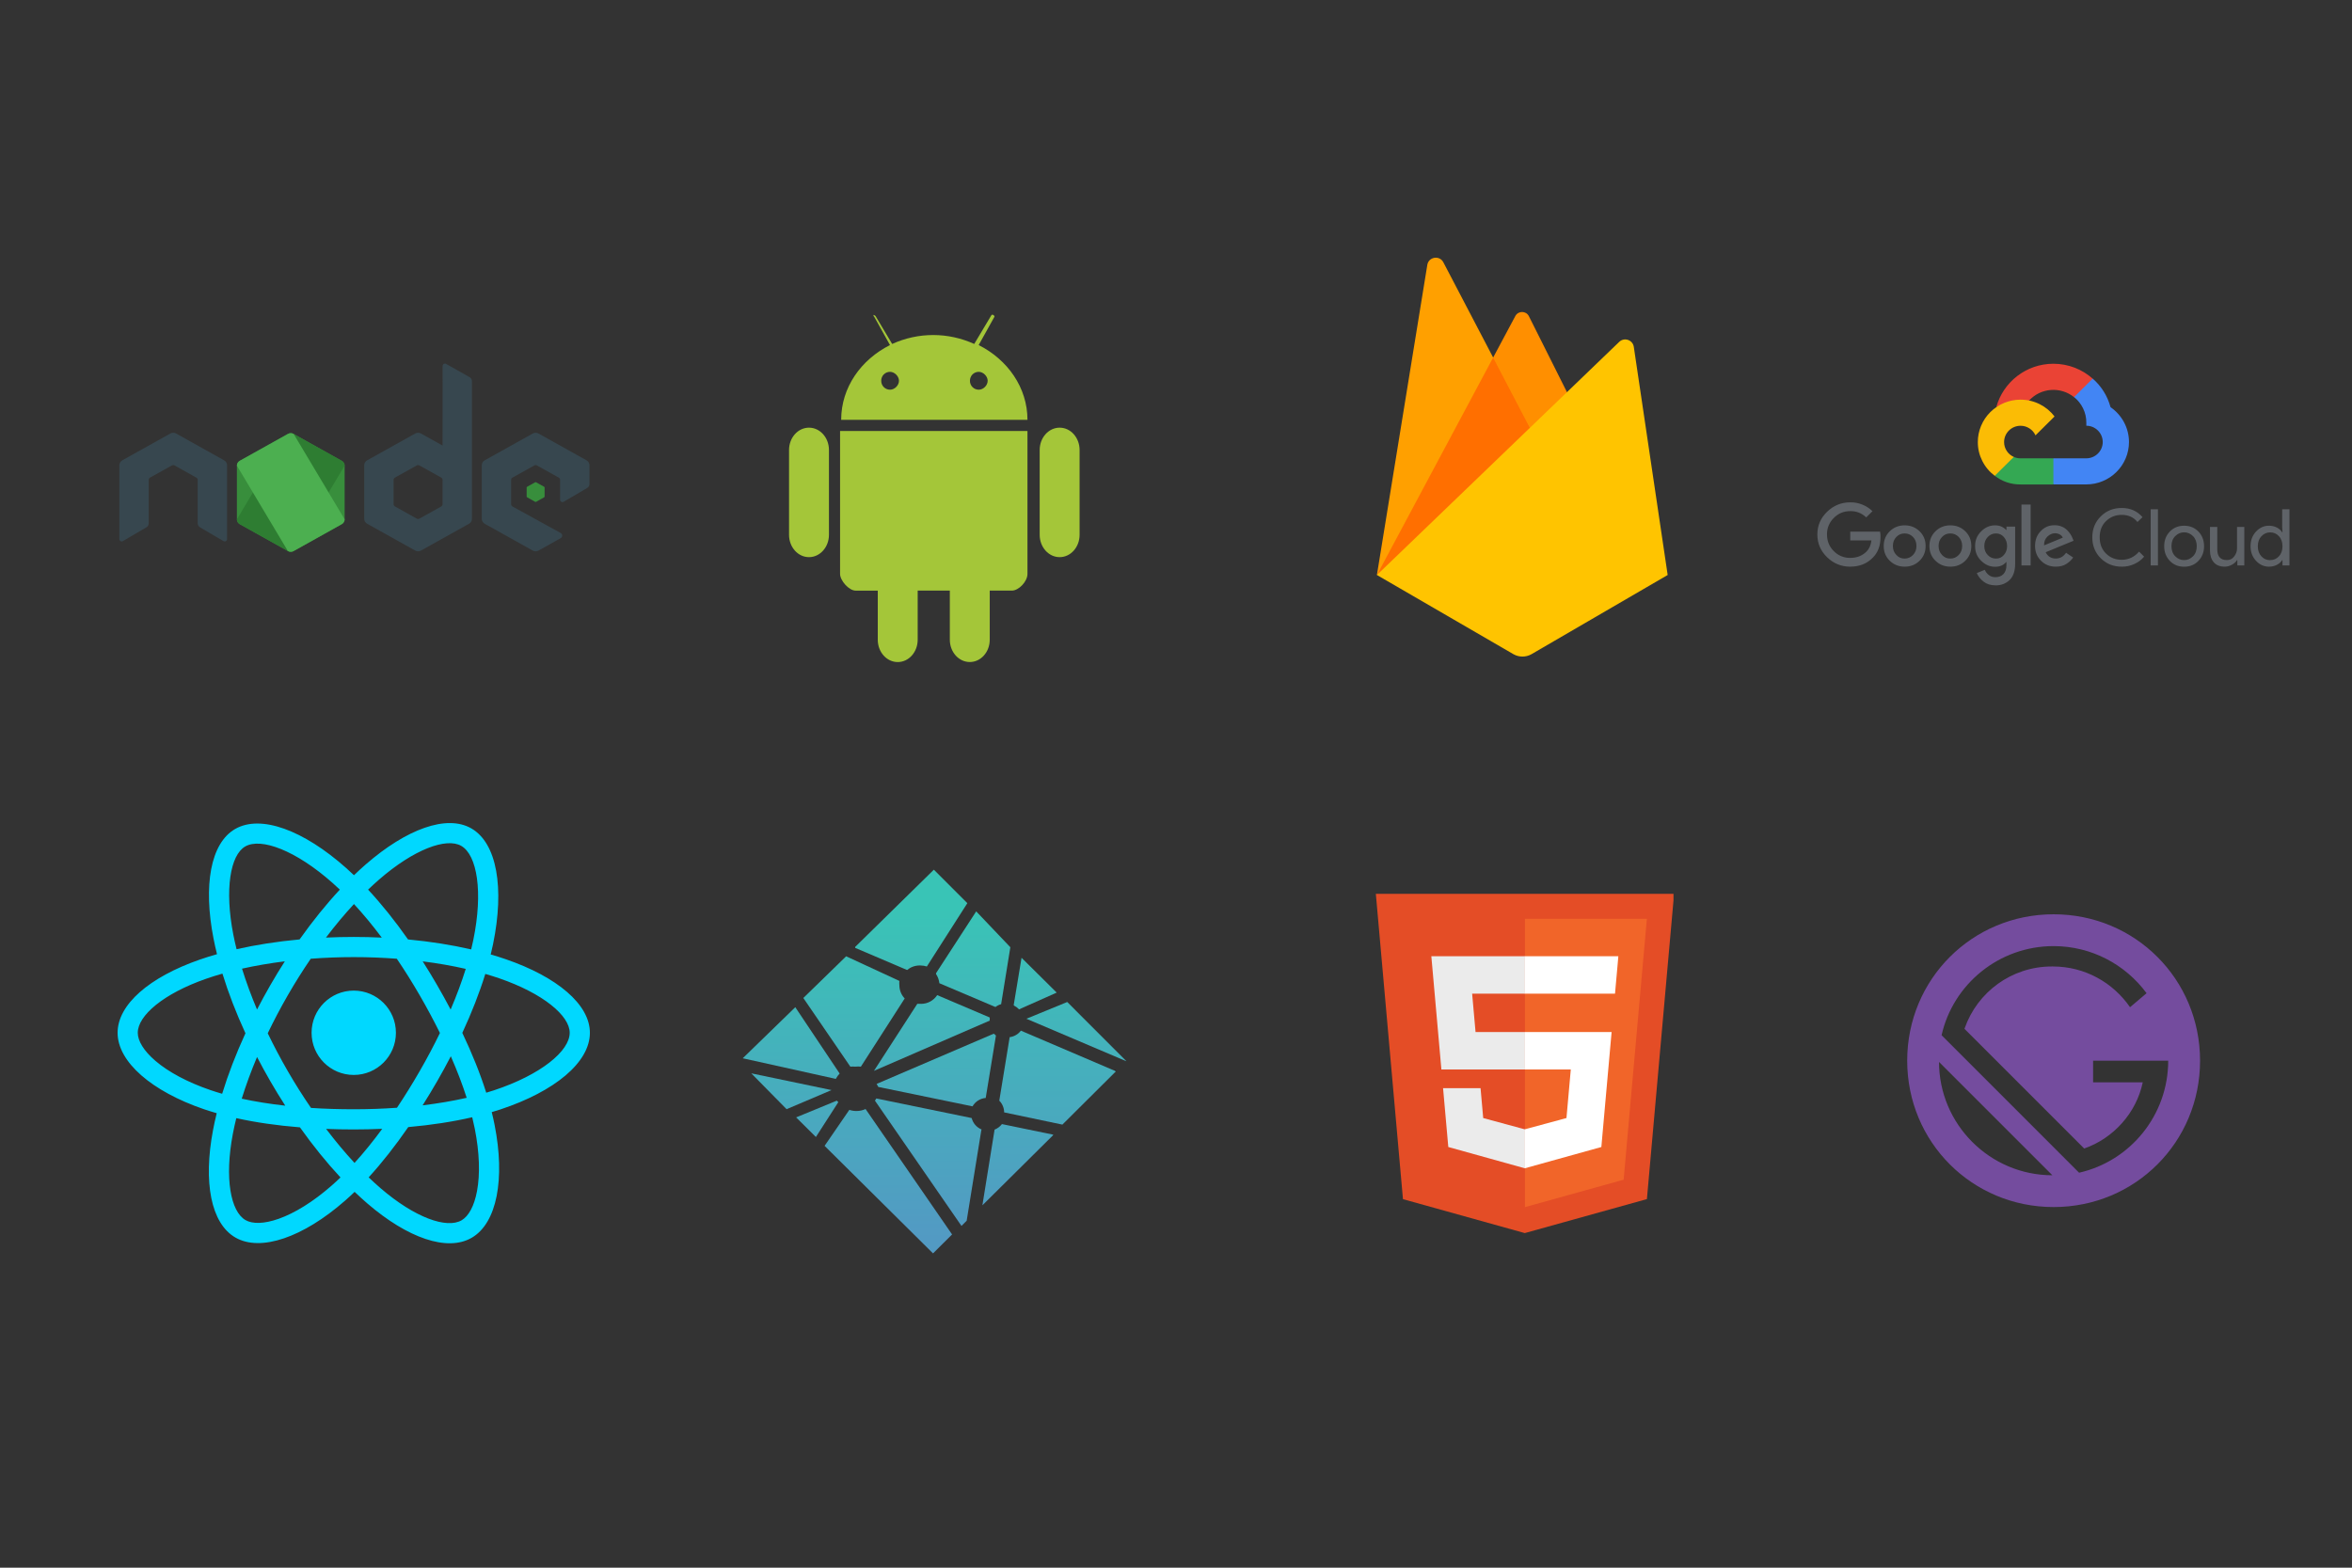<?xml version="1.0" encoding="UTF-8"?>
<svg xmlns="http://www.w3.org/2000/svg" xmlns:xlink="http://www.w3.org/1999/xlink" width="450pt" height="300pt" viewBox="0 0 450 300" version="1.2">
<rect x="0" y="0" width="450" height="300" fill="#333333" stroke="none"/>
<defs>
<clipPath id="clip1">
  <path d="M 45 82 L 105 82 L 105 105.582 L 45 105.582 Z M 45 82 "/>
</clipPath>
<clipPath id="clip2">
  <path d="M 69 69.582 L 91 69.582 L 91 105.582 L 69 105.582 Z M 69 69.582 "/>
</clipPath>
<clipPath id="clip3">
  <path d="M 45 82 L 66 82 L 66 105.582 L 45 105.582 Z M 45 82 "/>
</clipPath>
<clipPath id="clip4">
  <path d="M 22.5 82 L 113 82 L 113 105.582 L 22.5 105.582 Z M 22.5 82 "/>
</clipPath>
<clipPath id="clip5">
  <path d="M 364.914 174.977 L 420.941 174.977 L 420.941 231 L 364.914 231 Z M 364.914 174.977 "/>
</clipPath>
<clipPath id="clip6">
  <path d="M 263.184 171 L 320.184 171 L 320.184 235.984 L 263.184 235.984 Z M 263.184 171 "/>
</clipPath>
<clipPath id="clip7">
  <path d="M 215 202 L 215.535 202 L 215.535 204 L 215 204 Z M 215 202 "/>
</clipPath>
<clipPath id="clip8">
  <path d="M 187 216 L 188 216 L 188 217 L 187 217 Z M 187 216 "/>
</clipPath>
<clipPath id="clip9">
  <path d="M 187.793 216.223 L 187.793 216.234 C 187.832 216.254 187.816 216.238 187.793 216.223 Z M 187.793 216.223 "/>
</clipPath>
<linearGradient id="linear0" gradientUnits="userSpaceOnUse" x1="14.937" y1="16.276" x2="14.937" y2="16.286" gradientTransform="matrix(3.06,0,0,3.06,142.105,166.425)">
<stop offset="0" style="stop-color:rgb(29.121%,65.581%,74.898%);stop-opacity:1;"/>
<stop offset="0.5" style="stop-color:rgb(29.123%,65.578%,74.898%);stop-opacity:1;"/>
<stop offset="1" style="stop-color:rgb(29.126%,65.573%,74.899%);stop-opacity:1;"/>
</linearGradient>
<clipPath id="clip10">
  <path d="M 143 205 L 160 205 L 160 213 L 143 213 Z M 143 205 "/>
</clipPath>
<clipPath id="clip11">
  <path d="M 150.496 212.258 L 159.012 208.637 L 159.105 208.605 L 143.738 205.398 Z M 150.496 212.258 "/>
</clipPath>
<linearGradient id="linear1" gradientUnits="userSpaceOnUse" x1="3.046" y1="12.738" x2="3.046" y2="14.98" gradientTransform="matrix(3.06,0,0,3.06,142.105,166.425)">
<stop offset="0" style="stop-color:rgb(27.441%,68.41%,74.023%);stop-opacity:1;"/>
<stop offset="0.125" style="stop-color:rgb(27.507%,68.297%,74.057%);stop-opacity:1;"/>
<stop offset="0.25" style="stop-color:rgb(27.64%,68.073%,74.127%);stop-opacity:1;"/>
<stop offset="0.375" style="stop-color:rgb(27.774%,67.848%,74.196%);stop-opacity:1;"/>
<stop offset="0.5" style="stop-color:rgb(27.907%,67.625%,74.265%);stop-opacity:1;"/>
<stop offset="0.625" style="stop-color:rgb(28.04%,67.401%,74.335%);stop-opacity:1;"/>
<stop offset="0.75" style="stop-color:rgb(28.172%,67.177%,74.403%);stop-opacity:1;"/>
<stop offset="0.875" style="stop-color:rgb(28.307%,66.953%,74.474%);stop-opacity:1;"/>
<stop offset="1" style="stop-color:rgb(28.439%,66.728%,74.542%);stop-opacity:1;"/>
</linearGradient>
<clipPath id="clip12">
  <path d="M 153 183 L 174 183 L 174 205 L 153 205 Z M 153 183 "/>
</clipPath>
<clipPath id="clip13">
  <path d="M 163.172 204.098 C 163.34 204.098 163.512 204.105 163.676 204.121 L 163.656 204.117 C 163.816 204.098 163.996 204.086 164.184 204.086 C 164.371 204.086 164.551 204.098 164.73 204.121 L 164.711 204.117 L 173.094 191.07 C 172.465 190.418 172.078 189.523 172.074 188.543 C 172.059 188.418 172.051 188.27 172.051 188.125 C 172.051 187.984 172.062 187.836 172.078 187.695 L 172.074 187.715 L 161.891 183 L 153.699 190.98 L 162.691 204.117 C 162.836 204.105 163.004 204.098 163.172 204.098 Z M 163.172 204.098 "/>
</clipPath>
<linearGradient id="linear2" gradientUnits="userSpaceOnUse" x1="6.959" y1="5.418" x2="6.959" y2="12.321" gradientTransform="matrix(3.06,0,0,3.06,142.105,166.425)">
<stop offset="0" style="stop-color:rgb(23.964%,74.265%,72.214%);stop-opacity:1;"/>
<stop offset="0.062" style="stop-color:rgb(24.066%,74.092%,72.267%);stop-opacity:1;"/>
<stop offset="0.125" style="stop-color:rgb(24.271%,73.747%,72.374%);stop-opacity:1;"/>
<stop offset="0.188" style="stop-color:rgb(24.475%,73.402%,72.479%);stop-opacity:1;"/>
<stop offset="0.25" style="stop-color:rgb(24.681%,73.058%,72.586%);stop-opacity:1;"/>
<stop offset="0.312" style="stop-color:rgb(24.886%,72.713%,72.693%);stop-opacity:1;"/>
<stop offset="0.375" style="stop-color:rgb(25.09%,72.366%,72.8%);stop-opacity:1;"/>
<stop offset="0.438" style="stop-color:rgb(25.296%,72.021%,72.906%);stop-opacity:1;"/>
<stop offset="0.5" style="stop-color:rgb(25.5%,71.677%,73.013%);stop-opacity:1;"/>
<stop offset="0.562" style="stop-color:rgb(25.705%,71.332%,73.12%);stop-opacity:1;"/>
<stop offset="0.625" style="stop-color:rgb(25.911%,70.987%,73.227%);stop-opacity:1;"/>
<stop offset="0.688" style="stop-color:rgb(26.115%,70.642%,73.334%);stop-opacity:1;"/>
<stop offset="0.75" style="stop-color:rgb(26.32%,70.296%,73.441%);stop-opacity:1;"/>
<stop offset="0.812" style="stop-color:rgb(26.526%,69.951%,73.547%);stop-opacity:1;"/>
<stop offset="0.875" style="stop-color:rgb(26.73%,69.606%,73.653%);stop-opacity:1;"/>
<stop offset="0.938" style="stop-color:rgb(26.935%,69.261%,73.759%);stop-opacity:1;"/>
<stop offset="1" style="stop-color:rgb(27.141%,68.916%,73.866%);stop-opacity:1;"/>
</linearGradient>
<clipPath id="clip14">
  <path d="M 179 174 L 194 174 L 194 193 L 179 193 Z M 179 174 "/>
</clipPath>
<clipPath id="clip15">
  <path d="M 191.543 192.164 L 193.305 181.266 L 186.773 174.406 L 179.09 186.234 L 179.09 186.395 C 179.422 186.898 179.652 187.492 179.727 188.141 L 179.73 188.156 L 190.453 192.707 C 190.762 192.469 191.125 192.281 191.52 192.168 Z M 191.543 192.164 "/>
</clipPath>
<linearGradient id="linear3" gradientUnits="userSpaceOnUse" x1="14.411" y1="2.609" x2="14.411" y2="8.59" gradientTransform="matrix(3.06,0,0,3.06,142.105,166.425)">
<stop offset="0" style="stop-color:rgb(22.629%,76.512%,71.519%);stop-opacity:1;"/>
<stop offset="0.062" style="stop-color:rgb(22.717%,76.363%,71.565%);stop-opacity:1;"/>
<stop offset="0.125" style="stop-color:rgb(22.896%,76.064%,71.657%);stop-opacity:1;"/>
<stop offset="0.188" style="stop-color:rgb(23.073%,75.764%,71.75%);stop-opacity:1;"/>
<stop offset="0.25" style="stop-color:rgb(23.25%,75.465%,71.841%);stop-opacity:1;"/>
<stop offset="0.312" style="stop-color:rgb(23.428%,75.166%,71.935%);stop-opacity:1;"/>
<stop offset="0.375" style="stop-color:rgb(23.605%,74.867%,72.026%);stop-opacity:1;"/>
<stop offset="0.438" style="stop-color:rgb(23.784%,74.568%,72.119%);stop-opacity:1;"/>
<stop offset="0.5" style="stop-color:rgb(23.961%,74.269%,72.212%);stop-opacity:1;"/>
<stop offset="0.562" style="stop-color:rgb(24.138%,73.97%,72.304%);stop-opacity:1;"/>
<stop offset="0.625" style="stop-color:rgb(24.316%,73.671%,72.397%);stop-opacity:1;"/>
<stop offset="0.688" style="stop-color:rgb(24.493%,73.372%,72.488%);stop-opacity:1;"/>
<stop offset="0.75" style="stop-color:rgb(24.672%,73.073%,72.581%);stop-opacity:1;"/>
<stop offset="0.812" style="stop-color:rgb(24.849%,72.774%,72.673%);stop-opacity:1;"/>
<stop offset="0.875" style="stop-color:rgb(25.026%,72.476%,72.766%);stop-opacity:1;"/>
<stop offset="0.938" style="stop-color:rgb(25.204%,72.177%,72.859%);stop-opacity:1;"/>
<stop offset="1" style="stop-color:rgb(25.381%,71.878%,72.951%);stop-opacity:1;"/>
</linearGradient>
<clipPath id="clip16">
  <path d="M 191 197 L 214 197 L 214 216 L 191 216 Z M 191 197 "/>
</clipPath>
<clipPath id="clip17">
  <path d="M 213.477 204.992 L 195.324 197.23 C 194.816 197.902 194.059 198.359 193.191 198.473 L 193.176 198.477 L 191.191 210.625 C 191.758 211.203 192.117 211.996 192.121 212.871 L 203.262 215.211 L 213.473 205.051 L 213.473 204.992 Z M 213.477 204.992 "/>
</clipPath>
<linearGradient id="linear4" gradientUnits="userSpaceOnUse" x1="19.685" y1="10.068" x2="19.685" y2="15.945" gradientTransform="matrix(3.06,0,0,3.06,142.105,166.425)">
<stop offset="0" style="stop-color:rgb(26.173%,70.546%,73.363%);stop-opacity:1;"/>
<stop offset="0.062" style="stop-color:rgb(26.26%,70.398%,73.409%);stop-opacity:1;"/>
<stop offset="0.125" style="stop-color:rgb(26.434%,70.105%,73.499%);stop-opacity:1;"/>
<stop offset="0.188" style="stop-color:rgb(26.608%,69.81%,73.59%);stop-opacity:1;"/>
<stop offset="0.25" style="stop-color:rgb(26.784%,69.518%,73.68%);stop-opacity:1;"/>
<stop offset="0.312" style="stop-color:rgb(26.958%,69.223%,73.772%);stop-opacity:1;"/>
<stop offset="0.375" style="stop-color:rgb(27.132%,68.93%,73.862%);stop-opacity:1;"/>
<stop offset="0.438" style="stop-color:rgb(27.307%,68.636%,73.953%);stop-opacity:1;"/>
<stop offset="0.5" style="stop-color:rgb(27.481%,68.341%,74.043%);stop-opacity:1;"/>
<stop offset="0.562" style="stop-color:rgb(27.657%,68.048%,74.135%);stop-opacity:1;"/>
<stop offset="0.625" style="stop-color:rgb(27.831%,67.754%,74.225%);stop-opacity:1;"/>
<stop offset="0.688" style="stop-color:rgb(28.004%,67.461%,74.316%);stop-opacity:1;"/>
<stop offset="0.75" style="stop-color:rgb(28.18%,67.166%,74.406%);stop-opacity:1;"/>
<stop offset="0.812" style="stop-color:rgb(28.354%,66.873%,74.498%);stop-opacity:1;"/>
<stop offset="0.875" style="stop-color:rgb(28.528%,66.579%,74.588%);stop-opacity:1;"/>
<stop offset="0.938" style="stop-color:rgb(28.703%,66.286%,74.68%);stop-opacity:1;"/>
<stop offset="1" style="stop-color:rgb(28.877%,65.991%,74.77%);stop-opacity:1;"/>
</linearGradient>
<clipPath id="clip18">
  <path d="M 196 191 L 215.535 191 L 215.535 204 L 196 204 Z M 196 191 "/>
</clipPath>
<clipPath id="clip19">
  <path d="M 204.191 191.746 L 196.379 194.953 L 215.535 203.102 Z M 204.191 191.746 "/>
</clipPath>
<linearGradient id="linear5" gradientUnits="userSpaceOnUse" x1="20.869" y1="8.276" x2="20.869" y2="11.988" gradientTransform="matrix(3.06,0,0,3.06,142.105,166.425)">
<stop offset="0" style="stop-color:rgb(25.322%,71.979%,72.92%);stop-opacity:1;"/>
<stop offset="0.125" style="stop-color:rgb(25.432%,71.793%,72.977%);stop-opacity:1;"/>
<stop offset="0.25" style="stop-color:rgb(25.652%,71.422%,73.091%);stop-opacity:1;"/>
<stop offset="0.375" style="stop-color:rgb(25.873%,71.051%,73.206%);stop-opacity:1;"/>
<stop offset="0.5" style="stop-color:rgb(26.093%,70.68%,73.322%);stop-opacity:1;"/>
<stop offset="0.625" style="stop-color:rgb(26.314%,70.308%,73.436%);stop-opacity:1;"/>
<stop offset="0.75" style="stop-color:rgb(26.534%,69.937%,73.55%);stop-opacity:1;"/>
<stop offset="0.875" style="stop-color:rgb(26.753%,69.566%,73.665%);stop-opacity:1;"/>
<stop offset="1" style="stop-color:rgb(26.974%,69.196%,73.779%);stop-opacity:1;"/>
</linearGradient>
<clipPath id="clip20">
  <path d="M 142.105 192 L 161 192 L 161 207 L 142.105 207 Z M 142.105 192 "/>
</clipPath>
<clipPath id="clip21">
  <path d="M 159.906 206.461 L 159.91 206.461 C 160.125 206.066 160.367 205.73 160.652 205.43 L 160.645 205.434 L 152.16 192.742 L 142.105 202.516 Z M 159.906 206.461 "/>
</clipPath>
<linearGradient id="linear6" gradientUnits="userSpaceOnUse" x1="3.031" y1="8.601" x2="3.031" y2="13.085" gradientTransform="matrix(3.06,0,0,3.06,142.105,166.425)">
<stop offset="0" style="stop-color:rgb(25.476%,71.719%,73.001%);stop-opacity:1;"/>
<stop offset="0.062" style="stop-color:rgb(25.542%,71.606%,73.035%);stop-opacity:1;"/>
<stop offset="0.125" style="stop-color:rgb(25.674%,71.382%,73.103%);stop-opacity:1;"/>
<stop offset="0.188" style="stop-color:rgb(25.809%,71.158%,73.174%);stop-opacity:1;"/>
<stop offset="0.25" style="stop-color:rgb(25.941%,70.934%,73.242%);stop-opacity:1;"/>
<stop offset="0.312" style="stop-color:rgb(26.074%,70.709%,73.312%);stop-opacity:1;"/>
<stop offset="0.375" style="stop-color:rgb(26.207%,70.485%,73.381%);stop-opacity:1;"/>
<stop offset="0.438" style="stop-color:rgb(26.341%,70.262%,73.45%);stop-opacity:1;"/>
<stop offset="0.5" style="stop-color:rgb(26.474%,70.038%,73.52%);stop-opacity:1;"/>
<stop offset="0.562" style="stop-color:rgb(26.607%,69.814%,73.589%);stop-opacity:1;"/>
<stop offset="0.625" style="stop-color:rgb(26.74%,69.589%,73.659%);stop-opacity:1;"/>
<stop offset="0.688" style="stop-color:rgb(26.874%,69.365%,73.727%);stop-opacity:1;"/>
<stop offset="0.75" style="stop-color:rgb(27.007%,69.141%,73.796%);stop-opacity:1;"/>
<stop offset="0.812" style="stop-color:rgb(27.139%,68.916%,73.866%);stop-opacity:1;"/>
<stop offset="0.875" style="stop-color:rgb(27.272%,68.692%,73.935%);stop-opacity:1;"/>
<stop offset="0.938" style="stop-color:rgb(27.406%,68.468%,74.005%);stop-opacity:1;"/>
<stop offset="1" style="stop-color:rgb(27.539%,68.243%,74.074%);stop-opacity:1;"/>
</linearGradient>
<clipPath id="clip22">
  <path d="M 167 190 L 190 190 L 190 205 L 167 205 Z M 167 190 "/>
</clipPath>
<clipPath id="clip23">
  <path d="M 189.363 195.305 C 189.355 195.234 189.355 195.156 189.355 195.078 C 189.355 194.984 189.355 194.902 189.367 194.812 L 189.367 194.824 C 189.371 194.816 189.371 194.805 189.371 194.797 C 189.371 194.758 189.355 194.727 189.336 194.699 L 179.312 190.43 C 178.645 191.441 177.516 192.102 176.23 192.102 C 176.188 192.102 176.145 192.102 176.105 192.098 L 175.504 192.098 L 167.211 204.922 Z M 189.363 195.305 "/>
</clipPath>
<linearGradient id="linear7" gradientUnits="userSpaceOnUse" x1="11.826" y1="7.846" x2="11.826" y2="12.582" gradientTransform="matrix(3.06,0,0,3.06,142.105,166.425)">
<stop offset="0" style="stop-color:rgb(25.117%,72.324%,72.813%);stop-opacity:1;"/>
<stop offset="0.062" style="stop-color:rgb(25.188%,72.205%,72.85%);stop-opacity:1;"/>
<stop offset="0.125" style="stop-color:rgb(25.328%,71.968%,72.923%);stop-opacity:1;"/>
<stop offset="0.188" style="stop-color:rgb(25.468%,71.73%,72.997%);stop-opacity:1;"/>
<stop offset="0.25" style="stop-color:rgb(25.609%,71.494%,73.07%);stop-opacity:1;"/>
<stop offset="0.312" style="stop-color:rgb(25.749%,71.257%,73.143%);stop-opacity:1;"/>
<stop offset="0.375" style="stop-color:rgb(25.891%,71.021%,73.216%);stop-opacity:1;"/>
<stop offset="0.438" style="stop-color:rgb(26.031%,70.784%,73.289%);stop-opacity:1;"/>
<stop offset="0.5" style="stop-color:rgb(26.172%,70.547%,73.363%);stop-opacity:1;"/>
<stop offset="0.562" style="stop-color:rgb(26.312%,70.309%,73.436%);stop-opacity:1;"/>
<stop offset="0.625" style="stop-color:rgb(26.453%,70.073%,73.509%);stop-opacity:1;"/>
<stop offset="0.688" style="stop-color:rgb(26.593%,69.836%,73.582%);stop-opacity:1;"/>
<stop offset="0.75" style="stop-color:rgb(26.735%,69.6%,73.656%);stop-opacity:1;"/>
<stop offset="0.812" style="stop-color:rgb(26.875%,69.363%,73.729%);stop-opacity:1;"/>
<stop offset="0.875" style="stop-color:rgb(27.016%,69.127%,73.802%);stop-opacity:1;"/>
<stop offset="0.938" style="stop-color:rgb(27.156%,68.889%,73.875%);stop-opacity:1;"/>
<stop offset="1" style="stop-color:rgb(27.296%,68.652%,73.949%);stop-opacity:1;"/>
</linearGradient>
<clipPath id="clip24">
  <path d="M 152 210 L 161 210 L 161 218 L 152 218 Z M 152 210 "/>
</clipPath>
<clipPath id="clip25">
  <path d="M 152.32 213.828 L 156.102 217.582 L 160.391 210.914 L 160.102 210.625 Z M 152.32 213.828 "/>
</clipPath>
<linearGradient id="linear8" gradientUnits="userSpaceOnUse" x1="4.657" y1="14.446" x2="4.657" y2="16.72" gradientTransform="matrix(3.06,0,0,3.06,142.105,166.425)">
<stop offset="0" style="stop-color:rgb(28.253%,67.044%,74.446%);stop-opacity:1;"/>
<stop offset="0.125" style="stop-color:rgb(28.32%,66.93%,74.481%);stop-opacity:1;"/>
<stop offset="0.25" style="stop-color:rgb(28.455%,66.702%,74.551%);stop-opacity:1;"/>
<stop offset="0.375" style="stop-color:rgb(28.59%,66.475%,74.622%);stop-opacity:1;"/>
<stop offset="0.5" style="stop-color:rgb(28.725%,66.248%,74.692%);stop-opacity:1;"/>
<stop offset="0.625" style="stop-color:rgb(28.86%,66.02%,74.762%);stop-opacity:1;"/>
<stop offset="0.75" style="stop-color:rgb(28.995%,65.793%,74.832%);stop-opacity:1;"/>
<stop offset="0.875" style="stop-color:rgb(29.131%,65.565%,74.902%);stop-opacity:1;"/>
<stop offset="1" style="stop-color:rgb(29.265%,65.338%,74.973%);stop-opacity:1;"/>
</linearGradient>
<clipPath id="clip26">
  <path d="M 187 215 L 202 215 L 202 231 L 187 231 Z M 187 215 "/>
</clipPath>
<clipPath id="clip27">
  <path d="M 191.699 215.113 C 191.336 215.578 190.859 215.938 190.312 216.16 L 190.289 216.168 L 187.957 230.656 L 201.562 217.16 C 201.562 217.16 201.531 217.223 201.496 217.223 L 201.496 217.133 Z M 191.699 215.113 "/>
</clipPath>
<linearGradient id="linear9" gradientUnits="userSpaceOnUse" x1="17.21" y1="15.913" x2="17.21" y2="20.994" gradientTransform="matrix(3.06,0,0,3.06,142.105,166.425)">
<stop offset="0" style="stop-color:rgb(28.949%,65.871%,74.808%);stop-opacity:1;"/>
<stop offset="0.062" style="stop-color:rgb(29.024%,65.742%,74.847%);stop-opacity:1;"/>
<stop offset="0.125" style="stop-color:rgb(29.175%,65.489%,74.925%);stop-opacity:1;"/>
<stop offset="0.188" style="stop-color:rgb(29.326%,65.234%,75.005%);stop-opacity:1;"/>
<stop offset="0.25" style="stop-color:rgb(29.477%,64.981%,75.082%);stop-opacity:1;"/>
<stop offset="0.312" style="stop-color:rgb(29.628%,64.728%,75.162%);stop-opacity:1;"/>
<stop offset="0.375" style="stop-color:rgb(29.779%,64.473%,75.24%);stop-opacity:1;"/>
<stop offset="0.438" style="stop-color:rgb(29.93%,64.22%,75.317%);stop-opacity:1;"/>
<stop offset="0.5" style="stop-color:rgb(30.081%,63.965%,75.397%);stop-opacity:1;"/>
<stop offset="0.562" style="stop-color:rgb(30.231%,63.712%,75.475%);stop-opacity:1;"/>
<stop offset="0.625" style="stop-color:rgb(30.382%,63.457%,75.554%);stop-opacity:1;"/>
<stop offset="0.688" style="stop-color:rgb(30.533%,63.203%,75.632%);stop-opacity:1;"/>
<stop offset="0.75" style="stop-color:rgb(30.684%,62.949%,75.711%);stop-opacity:1;"/>
<stop offset="0.812" style="stop-color:rgb(30.835%,62.695%,75.789%);stop-opacity:1;"/>
<stop offset="0.875" style="stop-color:rgb(30.986%,62.44%,75.868%);stop-opacity:1;"/>
<stop offset="0.938" style="stop-color:rgb(31.137%,62.187%,75.946%);stop-opacity:1;"/>
<stop offset="1" style="stop-color:rgb(31.288%,61.932%,76.025%);stop-opacity:1;"/>
</linearGradient>
<clipPath id="clip28">
  <path d="M 193 183 L 203 183 L 203 194 L 193 194 Z M 193 183 "/>
</clipPath>
<clipPath id="clip29">
  <path d="M 194.039 192.453 C 194.398 192.637 194.707 192.871 194.965 193.156 L 194.969 193.16 L 202.172 189.949 L 195.449 183.285 L 193.945 192.355 Z M 194.039 192.453 "/>
</clipPath>
<linearGradient id="linear10" gradientUnits="userSpaceOnUse" x1="18.288" y1="5.511" x2="18.288" y2="8.738" gradientTransform="matrix(3.06,0,0,3.06,142.105,166.425)">
<stop offset="0" style="stop-color:rgb(24.008%,74.191%,72.237%);stop-opacity:1;"/>
<stop offset="0.125" style="stop-color:rgb(24.103%,74.03%,72.285%);stop-opacity:1;"/>
<stop offset="0.25" style="stop-color:rgb(24.295%,73.706%,72.386%);stop-opacity:1;"/>
<stop offset="0.375" style="stop-color:rgb(24.487%,73.384%,72.485%);stop-opacity:1;"/>
<stop offset="0.5" style="stop-color:rgb(24.678%,73.061%,72.585%);stop-opacity:1;"/>
<stop offset="0.625" style="stop-color:rgb(24.87%,72.739%,72.685%);stop-opacity:1;"/>
<stop offset="0.75" style="stop-color:rgb(25.061%,72.415%,72.784%);stop-opacity:1;"/>
<stop offset="0.875" style="stop-color:rgb(25.253%,72.093%,72.884%);stop-opacity:1;"/>
<stop offset="1" style="stop-color:rgb(25.446%,71.771%,72.984%);stop-opacity:1;"/>
</linearGradient>
<clipPath id="clip30">
  <path d="M 157 212 L 183 212 L 183 239.855 L 157 239.855 Z M 157 212 "/>
</clipPath>
<clipPath id="clip31">
  <path d="M 178.512 239.855 L 182.16 236.23 L 165.605 212.227 C 165.102 212.465 164.504 212.605 163.879 212.609 C 163.875 212.609 163.867 212.609 163.863 212.609 C 163.375 212.609 162.902 212.527 162.469 212.375 L 162.5 212.387 L 157.766 219.277 Z M 178.512 239.855 "/>
</clipPath>
<linearGradient id="linear11" gradientUnits="userSpaceOnUse" x1="9.105" y1="14.97" x2="9.105" y2="24" gradientTransform="matrix(3.06,0,0,3.06,142.105,166.425)">
<stop offset="0" style="stop-color:rgb(28.502%,66.624%,74.574%);stop-opacity:1;"/>
<stop offset="0.031" style="stop-color:rgb(28.569%,66.512%,74.609%);stop-opacity:1;"/>
<stop offset="0.062" style="stop-color:rgb(28.703%,66.286%,74.68%);stop-opacity:1;"/>
<stop offset="0.094" style="stop-color:rgb(28.836%,66.06%,74.75%);stop-opacity:1;"/>
<stop offset="0.125" style="stop-color:rgb(28.97%,65.834%,74.818%);stop-opacity:1;"/>
<stop offset="0.156" style="stop-color:rgb(29.105%,65.608%,74.889%);stop-opacity:1;"/>
<stop offset="0.188" style="stop-color:rgb(29.239%,65.384%,74.959%);stop-opacity:1;"/>
<stop offset="0.219" style="stop-color:rgb(29.373%,65.158%,75.029%);stop-opacity:1;"/>
<stop offset="0.25" style="stop-color:rgb(29.507%,64.932%,75.098%);stop-opacity:1;"/>
<stop offset="0.281" style="stop-color:rgb(29.642%,64.706%,75.168%);stop-opacity:1;"/>
<stop offset="0.312" style="stop-color:rgb(29.774%,64.481%,75.238%);stop-opacity:1;"/>
<stop offset="0.344" style="stop-color:rgb(29.909%,64.255%,75.307%);stop-opacity:1;"/>
<stop offset="0.375" style="stop-color:rgb(30.043%,64.029%,75.377%);stop-opacity:1;"/>
<stop offset="0.406" style="stop-color:rgb(30.177%,63.803%,75.447%);stop-opacity:1;"/>
<stop offset="0.438" style="stop-color:rgb(30.312%,63.577%,75.517%);stop-opacity:1;"/>
<stop offset="0.469" style="stop-color:rgb(30.446%,63.351%,75.586%);stop-opacity:1;"/>
<stop offset="0.5" style="stop-color:rgb(30.58%,63.126%,75.656%);stop-opacity:1;"/>
<stop offset="0.531" style="stop-color:rgb(30.713%,62.9%,75.726%);stop-opacity:1;"/>
<stop offset="0.562" style="stop-color:rgb(30.847%,62.674%,75.795%);stop-opacity:1;"/>
<stop offset="0.594" style="stop-color:rgb(30.981%,62.45%,75.865%);stop-opacity:1;"/>
<stop offset="0.625" style="stop-color:rgb(31.116%,62.224%,75.935%);stop-opacity:1;"/>
<stop offset="0.656" style="stop-color:rgb(31.25%,61.998%,76.006%);stop-opacity:1;"/>
<stop offset="0.688" style="stop-color:rgb(31.384%,61.772%,76.074%);stop-opacity:1;"/>
<stop offset="0.719" style="stop-color:rgb(31.519%,61.546%,76.144%);stop-opacity:1;"/>
<stop offset="0.75" style="stop-color:rgb(31.651%,61.32%,76.215%);stop-opacity:1;"/>
<stop offset="0.781" style="stop-color:rgb(31.786%,61.095%,76.285%);stop-opacity:1;"/>
<stop offset="0.812" style="stop-color:rgb(31.92%,60.869%,76.353%);stop-opacity:1;"/>
<stop offset="0.875" style="stop-color:rgb(32.092%,60.577%,76.443%);stop-opacity:1;"/>
<stop offset="1" style="stop-color:rgb(32.199%,60.399%,76.5%);stop-opacity:1;"/>
</linearGradient>
<clipPath id="clip32">
  <path d="M 167 197 L 191 197 L 191 212 L 167 212 Z M 167 197 "/>
</clipPath>
<clipPath id="clip33">
  <path d="M 167.723 207.422 C 167.828 207.578 167.93 207.77 168.027 207.965 L 168.043 208 L 186.066 211.715 C 186.59 210.816 187.512 210.203 188.582 210.113 L 188.594 210.113 L 190.551 198.16 L 190.137 197.809 Z M 167.723 207.422 "/>
</clipPath>
<linearGradient id="linear12" gradientUnits="userSpaceOnUse" x1="12.103" y1="10.257" x2="12.103" y2="14.803" gradientTransform="matrix(3.06,0,0,3.06,142.105,166.425)">
<stop offset="0" style="stop-color:rgb(26.262%,70.395%,73.41%);stop-opacity:1;"/>
<stop offset="0.062" style="stop-color:rgb(26.329%,70.28%,73.445%);stop-opacity:1;"/>
<stop offset="0.125" style="stop-color:rgb(26.465%,70.053%,73.515%);stop-opacity:1;"/>
<stop offset="0.188" style="stop-color:rgb(26.599%,69.826%,73.586%);stop-opacity:1;"/>
<stop offset="0.25" style="stop-color:rgb(26.735%,69.598%,73.656%);stop-opacity:1;"/>
<stop offset="0.312" style="stop-color:rgb(26.869%,69.371%,73.726%);stop-opacity:1;"/>
<stop offset="0.375" style="stop-color:rgb(27.005%,69.144%,73.796%);stop-opacity:1;"/>
<stop offset="0.438" style="stop-color:rgb(27.139%,68.916%,73.866%);stop-opacity:1;"/>
<stop offset="0.5" style="stop-color:rgb(27.275%,68.689%,73.936%);stop-opacity:1;"/>
<stop offset="0.562" style="stop-color:rgb(27.409%,68.462%,74.007%);stop-opacity:1;"/>
<stop offset="0.625" style="stop-color:rgb(27.545%,68.234%,74.077%);stop-opacity:1;"/>
<stop offset="0.688" style="stop-color:rgb(27.679%,68.007%,74.147%);stop-opacity:1;"/>
<stop offset="0.75" style="stop-color:rgb(27.815%,67.78%,74.217%);stop-opacity:1;"/>
<stop offset="0.812" style="stop-color:rgb(27.95%,67.554%,74.287%);stop-opacity:1;"/>
<stop offset="0.875" style="stop-color:rgb(28.084%,67.326%,74.358%);stop-opacity:1;"/>
<stop offset="0.938" style="stop-color:rgb(28.22%,67.099%,74.428%);stop-opacity:1;"/>
<stop offset="1" style="stop-color:rgb(28.354%,66.872%,74.498%);stop-opacity:1;"/>
</linearGradient>
<clipPath id="clip34">
  <path d="M 163 166.426 L 186 166.426 L 186 186 L 163 186 Z M 163 166.426 "/>
</clipPath>
<clipPath id="clip35">
  <path d="M 178.672 166.426 L 163.625 181.199 C 163.625 181.199 163.594 181.359 163.625 181.391 L 173.551 185.625 C 174.207 185.082 175.047 184.754 175.973 184.754 C 176.02 184.754 176.07 184.754 176.117 184.758 L 176.113 184.758 C 176.547 184.762 176.969 184.832 177.359 184.961 L 177.332 184.949 L 185.078 172.836 Z M 178.672 166.426 "/>
</clipPath>
<linearGradient id="linear13" gradientUnits="userSpaceOnUse" x1="10.536" y1="-0" x2="10.536" y2="6.275" gradientTransform="matrix(3.06,0,0,3.06,142.105,166.425)">
<stop offset="0" style="stop-color:rgb(22.4%,76.9%,71.399%);stop-opacity:1;"/>
<stop offset="0.25" style="stop-color:rgb(22.4%,76.9%,71.399%);stop-opacity:1;"/>
<stop offset="0.375" style="stop-color:rgb(22.453%,76.808%,71.426%);stop-opacity:1;"/>
<stop offset="0.438" style="stop-color:rgb(22.601%,76.559%,71.504%);stop-opacity:1;"/>
<stop offset="0.5" style="stop-color:rgb(22.787%,76.247%,71.6%);stop-opacity:1;"/>
<stop offset="0.562" style="stop-color:rgb(22.974%,75.932%,71.698%);stop-opacity:1;"/>
<stop offset="0.625" style="stop-color:rgb(23.16%,75.618%,71.794%);stop-opacity:1;"/>
<stop offset="0.688" style="stop-color:rgb(23.346%,75.305%,71.892%);stop-opacity:1;"/>
<stop offset="0.75" style="stop-color:rgb(23.532%,74.991%,71.988%);stop-opacity:1;"/>
<stop offset="0.812" style="stop-color:rgb(23.718%,74.678%,72.086%);stop-opacity:1;"/>
<stop offset="0.875" style="stop-color:rgb(23.904%,74.364%,72.183%);stop-opacity:1;"/>
<stop offset="0.938" style="stop-color:rgb(24.091%,74.049%,72.279%);stop-opacity:1;"/>
<stop offset="1" style="stop-color:rgb(24.278%,73.737%,72.377%);stop-opacity:1;"/>
</linearGradient>
<clipPath id="clip36">
  <path d="M 167 210 L 188 210 L 188 235 L 167 235 Z M 167 210 "/>
</clipPath>
<clipPath id="clip37">
  <path d="M 185.914 213.98 L 185.906 213.957 L 167.66 210.207 L 167.402 210.625 L 183.957 234.602 L 184.949 233.605 L 187.766 216.203 C 187.766 216.203 187.785 216.215 187.797 216.223 L 187.797 216.137 C 186.859 215.75 186.164 214.953 185.914 213.98 Z M 185.914 213.98 "/>
</clipPath>
<linearGradient id="linear14" gradientUnits="userSpaceOnUse" x1="11.6" y1="14.31" x2="11.6" y2="22.283" gradientTransform="matrix(3.06,0,0,3.06,142.105,166.425)">
<stop offset="0" style="stop-color:rgb(28.188%,67.152%,74.413%);stop-opacity:1;"/>
<stop offset="0.031" style="stop-color:rgb(28.247%,67.053%,74.443%);stop-opacity:1;"/>
<stop offset="0.062" style="stop-color:rgb(28.366%,66.853%,74.504%);stop-opacity:1;"/>
<stop offset="0.094" style="stop-color:rgb(28.484%,66.653%,74.565%);stop-opacity:1;"/>
<stop offset="0.125" style="stop-color:rgb(28.603%,66.455%,74.628%);stop-opacity:1;"/>
<stop offset="0.156" style="stop-color:rgb(28.72%,66.255%,74.689%);stop-opacity:1;"/>
<stop offset="0.188" style="stop-color:rgb(28.839%,66.057%,74.75%);stop-opacity:1;"/>
<stop offset="0.219" style="stop-color:rgb(28.957%,65.857%,74.812%);stop-opacity:1;"/>
<stop offset="0.25" style="stop-color:rgb(29.076%,65.657%,74.873%);stop-opacity:1;"/>
<stop offset="0.281" style="stop-color:rgb(29.195%,65.459%,74.934%);stop-opacity:1;"/>
<stop offset="0.312" style="stop-color:rgb(29.312%,65.259%,74.997%);stop-opacity:1;"/>
<stop offset="0.344" style="stop-color:rgb(29.431%,65.059%,75.058%);stop-opacity:1;"/>
<stop offset="0.375" style="stop-color:rgb(29.549%,64.861%,75.121%);stop-opacity:1;"/>
<stop offset="0.406" style="stop-color:rgb(29.668%,64.661%,75.182%);stop-opacity:1;"/>
<stop offset="0.438" style="stop-color:rgb(29.785%,64.462%,75.243%);stop-opacity:1;"/>
<stop offset="0.469" style="stop-color:rgb(29.904%,64.262%,75.305%);stop-opacity:1;"/>
<stop offset="0.5" style="stop-color:rgb(30.023%,64.062%,75.366%);stop-opacity:1;"/>
<stop offset="0.531" style="stop-color:rgb(30.141%,63.864%,75.427%);stop-opacity:1;"/>
<stop offset="0.562" style="stop-color:rgb(30.26%,63.664%,75.49%);stop-opacity:1;"/>
<stop offset="0.594" style="stop-color:rgb(30.377%,63.466%,75.551%);stop-opacity:1;"/>
<stop offset="0.625" style="stop-color:rgb(30.496%,63.266%,75.613%);stop-opacity:1;"/>
<stop offset="0.656" style="stop-color:rgb(30.614%,63.066%,75.674%);stop-opacity:1;"/>
<stop offset="0.688" style="stop-color:rgb(30.733%,62.868%,75.735%);stop-opacity:1;"/>
<stop offset="0.719" style="stop-color:rgb(30.852%,62.668%,75.798%);stop-opacity:1;"/>
<stop offset="0.75" style="stop-color:rgb(30.969%,62.469%,75.859%);stop-opacity:1;"/>
<stop offset="0.781" style="stop-color:rgb(31.088%,62.27%,75.92%);stop-opacity:1;"/>
<stop offset="0.812" style="stop-color:rgb(31.206%,62.07%,75.983%);stop-opacity:1;"/>
<stop offset="0.844" style="stop-color:rgb(31.325%,61.871%,76.044%);stop-opacity:1;"/>
<stop offset="0.875" style="stop-color:rgb(31.442%,61.671%,76.106%);stop-opacity:1;"/>
<stop offset="0.906" style="stop-color:rgb(31.561%,61.472%,76.167%);stop-opacity:1;"/>
<stop offset="0.938" style="stop-color:rgb(31.68%,61.273%,76.228%);stop-opacity:1;"/>
<stop offset="0.969" style="stop-color:rgb(31.798%,61.073%,76.291%);stop-opacity:1;"/>
<stop offset="1" style="stop-color:rgb(31.917%,60.875%,76.352%);stop-opacity:1;"/>
</linearGradient>
<clipPath id="clip38">
  <path d="M 381 69.582 L 401 69.582 L 401 78 L 381 78 Z M 381 69.582 "/>
</clipPath>
<clipPath id="clip39">
  <path d="M 347.613 96 L 438.047 96 L 438.047 112.031 L 347.613 112.031 Z M 347.613 96 "/>
</clipPath>
<clipPath id="clip40">
  <path d="M 263.184 59 L 302 59 L 302 111 L 263.184 111 Z M 263.184 59 "/>
</clipPath>
<clipPath id="clip41">
  <path d="M 263.184 49 L 295 49 L 295 111 L 263.184 111 Z M 263.184 49 "/>
</clipPath>
<clipPath id="clip42">
  <path d="M 263.184 68 L 295 68 L 295 111 L 263.184 111 Z M 263.184 68 "/>
</clipPath>
<clipPath id="clip43">
  <path d="M 263.184 64 L 319.328 64 L 319.328 125.82 L 263.184 125.82 Z M 263.184 64 "/>
</clipPath>
<clipPath id="clip44">
  <path d="M 22.41 157 L 112.949 157 L 112.949 238 L 22.41 238 Z M 22.41 157 "/>
</clipPath>
<clipPath id="clip45">
  <path d="M 160 60 L 197 60 L 197 126.691 L 160 126.691 Z M 160 60 "/>
</clipPath>
<clipPath id="clip46">
  <path d="M 150.648 81 L 159 81 L 159 107 L 150.648 107 Z M 150.648 81 "/>
</clipPath>
<clipPath id="clip47">
  <path d="M 198 81 L 206.664 81 L 206.664 107 L 198 107 Z M 198 81 "/>
</clipPath>
</defs>
<g id="surface1">
<g clip-path="url(#clip1)" clip-rule="nonzero">
<path style=" stroke:none;fill-rule:nonzero;fill:rgb(21.959%,55.688%,23.529%);fill-opacity:1;" d="M 55.074 83.047 L 45.879 88.18 C 45.535 88.371 45.324 88.727 45.324 89.109 L 45.324 99.379 C 45.324 99.762 45.535 100.117 45.879 100.309 L 55.078 105.445 C 55.422 105.637 55.844 105.637 56.188 105.445 L 65.383 100.309 C 65.727 100.117 65.938 99.762 65.938 99.379 L 65.938 89.109 C 65.938 88.727 65.727 88.371 65.379 88.18 L 56.188 83.047 C 56.016 82.949 55.82 82.902 55.629 82.902 C 55.438 82.902 55.246 82.949 55.074 83.047 M 102.387 92.293 L 100.855 93.148 C 100.797 93.18 100.762 93.238 100.762 93.301 L 100.762 95.016 C 100.762 95.078 100.797 95.137 100.855 95.168 L 102.387 96.027 C 102.445 96.059 102.516 96.059 102.574 96.027 L 104.105 95.168 C 104.16 95.137 104.199 95.078 104.199 95.016 L 104.199 93.301 C 104.199 93.238 104.16 93.18 104.105 93.148 L 102.57 92.293 C 102.543 92.277 102.512 92.27 102.48 92.27 C 102.445 92.27 102.414 92.277 102.387 92.293 "/>
</g>
<g clip-path="url(#clip2)" clip-rule="nonzero">
<path style=" stroke:none;fill-rule:nonzero;fill:rgb(21.57%,27.84%,30.98%);fill-opacity:1;" d="M 89.832 72.164 L 85.355 69.641 C 85.215 69.562 85.043 69.566 84.902 69.648 C 84.766 69.73 84.68 69.879 84.68 70.043 L 84.676 85.266 L 80.547 82.961 C 80.375 82.863 80.184 82.816 79.992 82.816 C 79.801 82.816 79.605 82.863 79.434 82.961 L 79.438 82.961 L 70.242 88.094 C 69.895 88.281 69.684 88.637 69.684 89.02 L 69.684 99.289 C 69.684 99.676 69.895 100.027 70.242 100.223 L 79.438 105.355 C 79.781 105.547 80.207 105.547 80.551 105.355 L 89.746 100.223 C 90.086 100.031 90.297 99.676 90.297 99.289 L 90.297 72.965 C 90.297 72.633 90.117 72.324 89.832 72.164 Z M 84.426 96.914 L 80.246 99.25 C 80.09 99.336 79.898 99.336 79.742 99.25 L 75.562 96.914 C 75.402 96.828 75.305 96.664 75.305 96.492 L 75.305 91.82 C 75.305 91.648 75.402 91.488 75.559 91.398 L 79.742 89.066 L 79.738 89.066 C 79.816 89.023 79.902 89 79.992 89 C 80.078 89 80.164 89.023 80.246 89.066 L 84.422 91.398 C 84.582 91.488 84.676 91.648 84.676 91.824 L 84.676 96.492 C 84.676 96.664 84.582 96.828 84.426 96.914 Z M 84.426 96.914 "/>
</g>
<g clip-path="url(#clip3)" clip-rule="nonzero">
<path style=" stroke:none;fill-rule:nonzero;fill:rgb(18.039%,49.019%,19.609%);fill-opacity:1;" d="M 55.074 83.047 L 45.324 99.379 C 45.324 99.762 45.535 100.117 45.879 100.309 L 55.078 105.445 C 55.422 105.637 55.844 105.637 56.188 105.445 L 65.938 89.109 C 65.938 88.727 65.727 88.371 65.379 88.18 L 56.188 83.047 C 56.016 82.949 55.82 82.902 55.629 82.902 C 55.438 82.902 55.246 82.949 55.074 83.047 "/>
<path style=" stroke:none;fill-rule:nonzero;fill:rgb(29.799%,68.629%,31.369%);fill-opacity:1;" d="M 55.074 83.047 L 45.879 88.18 C 45.535 88.371 45.324 88.727 45.324 89.109 L 55.074 105.445 C 55.418 105.637 55.844 105.637 56.188 105.445 L 65.383 100.309 C 65.727 100.117 65.938 99.762 65.938 99.379 L 56.188 83.047 C 56.016 82.949 55.82 82.902 55.629 82.902 C 55.438 82.902 55.246 82.949 55.074 83.047 "/>
</g>
<g clip-path="url(#clip4)" clip-rule="nonzero">
<path style=" stroke:none;fill-rule:nonzero;fill:rgb(21.57%,27.84%,30.98%);fill-opacity:1;" d="M 112.23 88.094 L 103.035 82.961 C 102.863 82.863 102.672 82.816 102.48 82.816 C 102.289 82.816 102.094 82.863 101.922 82.961 L 101.926 82.961 L 92.73 88.094 C 92.387 88.281 92.172 88.645 92.172 89.043 L 92.172 99.273 C 92.172 99.668 92.387 100.031 92.73 100.223 L 101.926 105.359 C 102.27 105.551 102.691 105.551 103.039 105.359 L 107.277 102.988 C 107.668 102.773 107.664 102.211 107.273 101.996 L 98.047 96.918 C 97.891 96.828 97.793 96.664 97.793 96.484 L 97.793 91.824 C 97.793 91.648 97.887 91.488 98.039 91.406 L 102.227 89.07 L 102.223 89.07 C 102.305 89.027 102.391 89.004 102.477 89.004 C 102.566 89.004 102.652 89.027 102.73 89.07 L 106.918 91.406 C 107.07 91.492 107.16 91.652 107.16 91.824 L 107.16 95.629 C 107.16 95.793 107.25 95.941 107.391 96.023 C 107.531 96.105 107.703 96.105 107.844 96.023 L 112.336 93.391 C 112.613 93.227 112.785 92.926 112.785 92.602 L 112.785 89.047 C 112.785 88.648 112.57 88.281 112.23 88.094 Z M 42.891 88.094 L 33.699 82.961 C 33.527 82.863 33.332 82.816 33.141 82.816 C 32.949 82.816 32.758 82.863 32.586 82.961 L 23.391 88.094 C 23.051 88.281 22.836 88.645 22.836 89.043 L 22.836 103.156 C 22.836 103.316 22.922 103.469 23.062 103.551 C 23.203 103.629 23.375 103.629 23.516 103.547 L 28.008 100.914 C 28.285 100.754 28.457 100.453 28.457 100.125 L 28.457 91.82 C 28.457 91.648 28.551 91.488 28.699 91.402 L 32.891 89.066 C 32.969 89.023 33.055 89.004 33.141 89.004 C 33.23 89.004 33.316 89.027 33.395 89.066 L 37.582 91.406 C 37.734 91.488 37.828 91.648 37.828 91.824 L 37.828 100.129 C 37.828 100.453 37.996 100.754 38.277 100.918 L 42.77 103.551 C 42.91 103.633 43.082 103.633 43.223 103.551 C 43.363 103.469 43.449 103.316 43.449 103.156 L 43.449 89.047 C 43.449 88.648 43.234 88.281 42.891 88.094 Z M 42.891 88.094 "/>
</g>
<g clip-path="url(#clip5)" clip-rule="nonzero">
<path style=" stroke:none;fill-rule:nonzero;fill:rgb(45.49%,29.799%,61.96%);fill-opacity:1;" d="M 392.914 230.988 C 408.504 230.988 420.93 218.566 420.93 202.977 C 420.93 187.387 408.508 174.961 392.914 174.961 C 377.324 174.961 364.898 187.387 364.898 202.973 C 364.898 218.559 377.324 230.988 392.914 230.988 Z M 370.988 203.219 L 392.672 224.902 C 380.734 224.902 370.988 215.156 370.988 203.219 Z M 392.914 181.051 C 400.184 181.062 406.629 184.582 410.656 190.008 L 410.695 190.066 L 407.531 192.742 C 404.266 188.012 398.871 184.949 392.766 184.949 C 392.734 184.949 392.703 184.949 392.672 184.949 C 392.668 184.949 392.668 184.949 392.668 184.949 C 392.633 184.949 392.598 184.949 392.559 184.949 C 384.855 184.949 378.309 189.879 375.898 196.762 L 375.859 196.883 L 398.762 219.785 C 404.367 217.836 408.746 212.965 409.965 207.117 L 400.465 207.117 L 400.465 202.977 L 414.836 202.977 C 414.836 213.449 407.527 222.223 397.785 224.414 L 371.477 198.102 C 373.664 188.359 382.441 181.051 392.914 181.051 Z M 392.914 181.051 "/>
</g>
<g clip-path="url(#clip6)" clip-rule="nonzero">
<path style=" stroke:none;fill-rule:nonzero;fill:rgb(89.409%,30.199%,14.899%);fill-opacity:1;" d="M 268.426 229.477 L 263.234 171.043 L 320.297 171.043 L 315.098 229.465 L 291.73 235.969 Z M 268.426 229.477 "/>
</g>
<path style=" stroke:none;fill-rule:nonzero;fill:rgb(94.51%,39.609%,16.08%);fill-opacity:1;" d="M 291.766 231 L 310.648 225.75 L 315.09 175.82 L 291.766 175.82 Z M 291.766 231 "/>
<path style=" stroke:none;fill-rule:nonzero;fill:rgb(92.159%,92.159%,92.159%);fill-opacity:1;" d="M 291.766 197.492 L 282.312 197.492 L 281.66 190.156 L 291.766 190.156 L 291.766 182.988 L 273.852 182.988 L 274.023 184.91 L 275.777 204.66 L 291.766 204.66 Z M 291.766 216.105 L 291.734 216.113 L 283.777 213.957 L 283.27 208.242 L 276.098 208.242 L 277.098 219.496 L 291.734 223.57 L 291.766 223.562 Z M 291.766 216.105 "/>
<path style=" stroke:none;fill-rule:nonzero;fill:rgb(100%,100%,100%);fill-opacity:1;" d="M 291.742 197.492 L 291.742 204.66 L 300.535 204.66 L 299.707 213.953 L 291.738 216.109 L 291.738 223.566 L 306.383 219.496 L 306.488 218.285 L 308.172 199.414 L 308.344 197.492 Z M 291.742 182.988 L 291.742 190.156 L 308.996 190.156 L 309.137 188.543 L 309.465 184.91 L 309.633 182.984 Z M 291.742 182.988 "/>
<g clip-path="url(#clip7)" clip-rule="nonzero">
<path style=" stroke:none;fill-rule:nonzero;fill:rgb(0%,0%,0%);fill-opacity:1;" d="M 215.414 203 L 215.363 202.977 L 215.512 203.129 C 215.578 203.129 215.414 203 215.414 203 Z M 215.414 203 "/>
</g>
<path style=" stroke:none;fill-rule:nonzero;fill:rgb(0%,0%,0%);fill-opacity:1;" d="M 213.309 204.727 L 213.309 204.859 L 213.594 204.98 Z M 213.309 204.727 "/>
<g clip-path="url(#clip8)" clip-rule="nonzero">
<g clip-path="url(#clip9)" clip-rule="nonzero">
<path style=" stroke:none;fill-rule:nonzero;fill:url(#linear0);" d="M 187.793 216.223 L 187.793 216.254 L 187.832 216.254 L 187.832 216.223 Z M 187.793 216.223 "/>
</g>
</g>
<g clip-path="url(#clip10)" clip-rule="nonzero">
<g clip-path="url(#clip11)" clip-rule="nonzero">
<path style=" stroke:none;fill-rule:nonzero;fill:url(#linear1);" d="M 143.738 205.398 L 143.738 212.258 L 159.105 212.258 L 159.105 205.398 Z M 143.738 205.398 "/>
</g>
</g>
<g clip-path="url(#clip12)" clip-rule="nonzero">
<g clip-path="url(#clip13)" clip-rule="nonzero">
<path style=" stroke:none;fill-rule:nonzero;fill:url(#linear2);" d="M 153.699 183 L 153.699 204.121 L 173.094 204.121 L 173.094 183 Z M 153.699 183 "/>
</g>
</g>
<g clip-path="url(#clip14)" clip-rule="nonzero">
<g clip-path="url(#clip15)" clip-rule="nonzero">
<path style=" stroke:none;fill-rule:nonzero;fill:url(#linear3);" d="M 179.09 174.406 L 179.09 192.707 L 193.305 192.707 L 193.305 174.406 Z M 179.09 174.406 "/>
</g>
</g>
<g clip-path="url(#clip16)" clip-rule="nonzero">
<g clip-path="url(#clip17)" clip-rule="nonzero">
<path style=" stroke:none;fill-rule:nonzero;fill:url(#linear4);" d="M 191.191 197.23 L 191.191 215.211 L 213.477 215.211 L 213.477 197.23 Z M 191.191 197.23 "/>
</g>
</g>
<g clip-path="url(#clip18)" clip-rule="nonzero">
<g clip-path="url(#clip19)" clip-rule="nonzero">
<path style=" stroke:none;fill-rule:nonzero;fill:url(#linear5);" d="M 196.379 191.746 L 196.379 203.102 L 215.535 203.102 L 215.535 191.746 Z M 196.379 191.746 "/>
</g>
</g>
<g clip-path="url(#clip20)" clip-rule="nonzero">
<g clip-path="url(#clip21)" clip-rule="nonzero">
<path style=" stroke:none;fill-rule:nonzero;fill:url(#linear6);" d="M 142.105 192.742 L 142.105 206.461 L 160.652 206.461 L 160.652 192.742 Z M 142.105 192.742 "/>
</g>
</g>
<g clip-path="url(#clip22)" clip-rule="nonzero">
<g clip-path="url(#clip23)" clip-rule="nonzero">
<path style=" stroke:none;fill-rule:nonzero;fill:url(#linear7);" d="M 167.211 190.43 L 167.211 204.922 L 189.371 204.922 L 189.371 190.43 Z M 167.211 190.43 "/>
</g>
</g>
<g clip-path="url(#clip24)" clip-rule="nonzero">
<g clip-path="url(#clip25)" clip-rule="nonzero">
<path style=" stroke:none;fill-rule:nonzero;fill:url(#linear8);" d="M 152.32 210.625 L 152.32 217.582 L 160.391 217.582 L 160.391 210.625 Z M 152.32 210.625 "/>
</g>
</g>
<g clip-path="url(#clip26)" clip-rule="nonzero">
<g clip-path="url(#clip27)" clip-rule="nonzero">
<path style=" stroke:none;fill-rule:nonzero;fill:url(#linear9);" d="M 187.957 215.113 L 187.957 230.656 L 201.562 230.656 L 201.562 215.113 Z M 187.957 215.113 "/>
</g>
</g>
<g clip-path="url(#clip28)" clip-rule="nonzero">
<g clip-path="url(#clip29)" clip-rule="nonzero">
<path style=" stroke:none;fill-rule:nonzero;fill:url(#linear10);" d="M 193.945 183.285 L 193.945 193.16 L 202.172 193.16 L 202.172 183.285 Z M 193.945 183.285 "/>
</g>
</g>
<g clip-path="url(#clip30)" clip-rule="nonzero">
<g clip-path="url(#clip31)" clip-rule="nonzero">
<path style=" stroke:none;fill-rule:nonzero;fill:url(#linear11);" d="M 157.766 212.227 L 157.766 239.855 L 182.16 239.855 L 182.16 212.227 Z M 157.766 212.227 "/>
</g>
</g>
<g clip-path="url(#clip32)" clip-rule="nonzero">
<g clip-path="url(#clip33)" clip-rule="nonzero">
<path style=" stroke:none;fill-rule:nonzero;fill:url(#linear12);" d="M 167.723 197.809 L 167.723 211.715 L 190.551 211.715 L 190.551 197.809 Z M 167.723 197.809 "/>
</g>
</g>
<g clip-path="url(#clip34)" clip-rule="nonzero">
<g clip-path="url(#clip35)" clip-rule="nonzero">
<path style=" stroke:none;fill-rule:nonzero;fill:url(#linear13);" d="M 163.594 166.426 L 163.594 185.625 L 185.078 185.625 L 185.078 166.426 Z M 163.594 166.426 "/>
</g>
</g>
<g clip-path="url(#clip36)" clip-rule="nonzero">
<g clip-path="url(#clip37)" clip-rule="nonzero">
<path style=" stroke:none;fill-rule:nonzero;fill:url(#linear14);" d="M 167.402 210.207 L 167.402 234.602 L 187.797 234.602 L 187.797 210.207 Z M 167.402 210.207 "/>
</g>
</g>
<g clip-path="url(#clip38)" clip-rule="nonzero">
<path style=" stroke:none;fill-rule:nonzero;fill:rgb(91.759%,26.27%,20.779%);fill-opacity:1;" d="M 396.812 75.992 L 397.742 76.008 L 400.258 73.512 L 400.379 72.453 C 398.379 70.684 395.746 69.609 392.867 69.609 C 387.652 69.609 383.25 73.133 381.945 77.906 C 382.223 77.715 382.809 77.855 382.809 77.855 L 387.84 77.035 C 387.84 77.035 388.098 76.609 388.227 76.637 C 388.496 76.344 388.789 76.082 389.105 75.848 C 389.422 75.609 389.762 75.406 390.117 75.234 C 390.473 75.062 390.844 74.926 391.227 74.824 C 391.609 74.719 391.996 74.652 392.395 74.625 C 392.789 74.594 393.184 74.602 393.578 74.648 C 393.973 74.691 394.355 74.773 394.734 74.891 C 395.113 75.008 395.477 75.156 395.828 75.344 C 396.176 75.527 396.508 75.746 396.816 75.992 Z M 396.812 75.992 "/>
</g>
<path style=" stroke:none;fill-rule:nonzero;fill:rgb(25.879%,52.159%,95.689%);fill-opacity:1;" d="M 403.801 77.914 C 403.211 75.758 402.074 73.934 400.391 72.449 L 396.824 75.988 C 397.566 76.582 398.141 77.301 398.551 78.152 C 398.965 79.004 399.168 79.902 399.168 80.844 L 399.168 81.469 C 400.902 81.469 402.309 82.871 402.309 84.59 C 402.309 86.305 400.898 87.707 399.168 87.707 L 392.883 87.707 L 392.254 88.336 L 392.254 92.078 L 392.883 92.699 L 399.168 92.699 C 399.703 92.699 400.234 92.645 400.762 92.543 C 401.285 92.438 401.797 92.281 402.289 92.078 C 402.785 91.875 403.254 91.621 403.699 91.328 C 404.148 91.031 404.559 90.695 404.938 90.316 C 405.316 89.941 405.656 89.531 405.953 89.09 C 406.25 88.648 406.504 88.18 406.707 87.691 C 406.914 87.199 407.07 86.691 407.172 86.168 C 407.277 85.648 407.332 85.121 407.332 84.59 C 407.328 81.828 405.926 79.379 403.793 77.914 Z M 403.801 77.914 "/>
<path style=" stroke:none;fill-rule:nonzero;fill:rgb(20.389%,65.88%,32.549%);fill-opacity:1;" d="M 386.582 92.707 L 392.867 92.707 L 392.867 87.711 L 386.582 87.711 C 386.129 87.711 385.699 87.621 385.289 87.434 L 384.383 87.711 L 381.863 90.207 L 381.645 91.051 C 383.102 92.16 384.746 92.715 386.582 92.707 Z M 386.582 92.707 "/>
<path style=" stroke:none;fill-rule:nonzero;fill:rgb(98.43%,73.729%,1.959%);fill-opacity:1;" d="M 386.582 76.477 C 386.047 76.477 385.516 76.531 384.988 76.637 C 384.461 76.738 383.953 76.895 383.457 77.098 C 382.961 77.305 382.488 77.555 382.043 77.848 C 381.598 78.145 381.184 78.48 380.805 78.859 C 380.426 79.234 380.09 79.645 379.789 80.086 C 379.492 80.531 379.238 80.996 379.035 81.488 C 378.828 81.98 378.672 82.488 378.566 83.012 C 378.461 83.531 378.41 84.059 378.41 84.594 C 378.406 85.863 378.691 87.066 379.262 88.203 C 379.832 89.34 380.629 90.289 381.648 91.055 L 385.293 87.438 C 384.727 87.188 384.277 86.805 383.941 86.289 C 383.605 85.773 383.438 85.207 383.438 84.594 C 383.438 82.871 384.852 81.477 386.582 81.477 C 387.199 81.477 387.766 81.645 388.285 81.977 C 388.805 82.309 389.191 82.754 389.445 83.312 L 393.09 79.695 C 391.594 77.742 389.234 76.48 386.578 76.48 Z M 386.582 76.477 "/>
<g clip-path="url(#clip39)" clip-rule="nonzero">
<path style=" stroke:none;fill-rule:nonzero;fill:rgb(37.25%,38.82%,40.779%);fill-opacity:1;" d="M 354 108.441 C 352.285 108.441 350.812 107.84 349.57 106.633 C 348.328 105.43 347.707 103.977 347.707 102.285 C 347.707 100.594 348.324 99.145 349.57 97.938 C 350.812 96.734 352.289 96.129 354 96.129 C 354.797 96.117 355.562 96.258 356.297 96.555 C 357.035 96.848 357.688 97.273 358.254 97.824 L 357.055 99.012 C 356.203 98.195 355.188 97.793 354 97.812 C 352.762 97.812 351.711 98.246 350.848 99.121 C 350.422 99.539 350.098 100.023 349.871 100.57 C 349.648 101.121 349.543 101.695 349.555 102.289 C 349.555 103.531 349.98 104.586 350.848 105.457 C 351.258 105.883 351.734 106.211 352.285 106.438 C 352.836 106.664 353.406 106.773 354 106.762 C 355.262 106.762 356.305 106.359 357.133 105.531 C 357.621 105.047 357.945 104.324 358.059 103.41 L 354.004 103.41 L 354.004 101.73 L 359.707 101.73 C 359.77 102.027 359.789 102.371 359.789 102.773 C 359.789 104.426 359.301 105.738 358.32 106.711 C 357.211 107.863 355.77 108.438 353.992 108.438 Z M 367.258 107.316 C 366.48 108.074 365.531 108.441 364.414 108.441 C 363.293 108.441 362.344 108.066 361.57 107.316 C 360.793 106.57 360.406 105.617 360.406 104.488 C 360.406 103.355 360.793 102.414 361.57 101.656 C 362.344 100.902 363.293 100.531 364.414 100.531 C 365.531 100.531 366.48 100.91 367.258 101.656 C 368.035 102.406 368.422 103.359 368.422 104.488 C 368.422 105.617 368.035 106.562 367.258 107.316 Z M 362.824 106.207 C 363.254 106.672 363.781 106.898 364.414 106.891 C 365.031 106.891 365.559 106.664 366.004 106.207 C 366.449 105.75 366.668 105.18 366.668 104.488 C 366.668 103.789 366.449 103.211 366.012 102.758 C 365.57 102.309 365.043 102.082 364.414 102.082 C 363.781 102.074 363.25 102.301 362.816 102.758 C 362.379 103.207 362.16 103.785 362.16 104.488 C 362.16 105.176 362.379 105.75 362.824 106.207 Z M 376.004 107.316 C 375.227 108.074 374.277 108.441 373.16 108.441 C 372.039 108.441 371.09 108.066 370.316 107.316 C 369.539 106.57 369.148 105.617 369.148 104.488 C 369.148 103.355 369.539 102.414 370.316 101.656 C 371.09 100.902 372.039 100.531 373.16 100.531 C 374.277 100.531 375.227 100.91 376.004 101.656 C 376.777 102.406 377.168 103.359 377.168 104.488 C 377.168 105.617 376.777 106.562 376.004 107.316 Z M 371.57 106.207 C 371.996 106.672 372.527 106.898 373.16 106.891 C 373.773 106.891 374.305 106.664 374.75 106.207 C 375.195 105.75 375.414 105.18 375.414 104.488 C 375.414 103.789 375.195 103.211 374.758 102.758 C 374.316 102.309 373.785 102.082 373.16 102.082 C 372.527 102.074 371.992 102.301 371.562 102.758 C 371.121 103.207 370.902 103.785 370.902 104.488 C 370.902 105.176 371.125 105.75 371.57 106.207 Z M 381.75 112.012 C 380.863 112.012 380.117 111.777 379.512 111.305 C 378.906 110.836 378.477 110.289 378.211 109.668 L 379.742 109.039 C 379.902 109.418 380.145 109.75 380.496 110.031 C 380.848 110.309 381.258 110.449 381.754 110.449 C 382.418 110.449 382.941 110.25 383.32 109.848 C 383.695 109.449 383.887 108.871 383.887 108.121 L 383.887 107.559 L 383.824 107.559 C 383.34 108.156 382.629 108.461 381.723 108.461 C 380.703 108.461 379.812 108.074 379.043 107.305 C 378.258 106.535 377.875 105.605 377.895 104.508 C 377.875 103.406 378.258 102.469 379.043 101.691 C 379.809 100.918 380.703 100.531 381.723 100.531 C 382.176 100.531 382.586 100.613 382.957 100.785 C 383.324 100.957 383.613 101.168 383.824 101.414 L 383.887 101.414 L 383.887 100.777 L 385.551 100.777 L 385.551 107.898 C 385.551 109.281 385.195 110.312 384.484 111 C 383.77 111.684 382.863 112.027 381.75 112.027 Z M 381.871 106.891 C 382.488 106.902 382.996 106.672 383.395 106.207 C 383.801 105.75 384.008 105.184 384.008 104.5 C 384.008 103.812 383.801 103.234 383.395 102.773 C 382.996 102.305 382.488 102.074 381.871 102.082 C 381.258 102.082 380.73 102.316 380.301 102.773 C 379.867 103.23 379.648 103.809 379.648 104.5 C 379.648 105.184 379.863 105.75 380.301 106.207 C 380.734 106.664 381.258 106.891 381.871 106.891 Z M 388.516 96.547 L 388.516 108.203 L 386.758 108.203 L 386.758 96.547 Z M 393.324 108.441 C 392.195 108.441 391.25 108.062 390.496 107.301 C 389.738 106.539 389.359 105.602 389.359 104.477 C 389.359 103.316 389.723 102.363 390.457 101.625 C 391.184 100.863 392.074 100.492 393.125 100.512 C 393.609 100.512 394.059 100.598 394.473 100.773 C 394.859 100.93 395.203 101.156 395.5 101.449 C 395.75 101.691 395.965 101.961 396.152 102.254 C 396.309 102.5 396.438 102.762 396.547 103.035 L 396.727 103.484 L 391.391 105.68 C 391.793 106.48 392.441 106.883 393.324 106.883 C 394.133 106.883 394.789 106.52 395.293 105.785 L 396.652 106.688 C 396.348 107.137 395.922 107.543 395.367 107.906 C 394.812 108.266 394.129 108.441 393.324 108.441 Z M 391.102 104.359 L 394.664 102.887 C 394.562 102.637 394.375 102.434 394.098 102.281 C 393.809 102.121 393.504 102.043 393.172 102.047 C 392.66 102.047 392.176 102.258 391.73 102.676 C 391.281 103.098 391.066 103.66 391.086 104.359 Z M 405.945 108.441 C 404.348 108.441 403.012 107.906 401.934 106.836 C 400.855 105.762 400.312 104.426 400.312 102.824 C 400.312 101.223 400.852 99.887 401.934 98.816 C 403.016 97.742 404.348 97.207 405.945 97.207 C 407.578 97.207 408.902 97.793 409.922 98.965 L 408.953 99.895 C 408.227 98.984 407.215 98.527 405.941 98.527 C 404.762 98.527 403.766 98.926 402.945 99.715 C 402.125 100.508 401.727 101.543 401.727 102.824 C 401.727 104.105 402.133 105.145 402.945 105.938 C 403.758 106.73 404.754 107.125 405.941 107.125 C 407.242 107.125 408.352 106.602 409.262 105.562 L 410.23 106.523 C 409.715 107.133 409.094 107.598 408.367 107.926 C 407.594 108.281 406.785 108.453 405.934 108.441 Z M 412.871 108.203 L 411.48 108.203 L 411.48 97.449 L 412.871 97.449 Z M 415.141 101.727 C 415.859 100.98 416.762 100.605 417.879 100.605 C 419 100.605 419.902 100.98 420.621 101.727 C 421.336 102.473 421.695 103.414 421.695 104.527 C 421.695 105.641 421.336 106.582 420.621 107.328 C 419.902 108.074 419 108.449 417.879 108.449 C 416.762 108.449 415.859 108.074 415.141 107.328 C 414.426 106.582 414.066 105.641 414.066 104.527 C 414.066 103.414 414.422 102.473 415.141 101.727 Z M 416.18 106.453 C 416.664 106.938 417.227 107.184 417.879 107.184 C 418.531 107.184 419.094 106.938 419.578 106.453 C 420.066 105.969 420.297 105.324 420.297 104.523 C 420.297 103.727 420.059 103.078 419.578 102.594 C 419.102 102.113 418.531 101.867 417.879 101.867 C 417.227 101.867 416.664 102.109 416.18 102.594 C 415.691 103.082 415.461 103.727 415.461 104.523 C 415.461 105.324 415.699 105.969 416.18 106.453 Z M 429.395 108.203 L 428.062 108.203 L 428.062 107.184 L 428 107.184 C 427.789 107.535 427.465 107.832 427.035 108.066 C 426.602 108.305 426.145 108.438 425.656 108.438 C 424.727 108.438 424.027 108.156 423.547 107.598 C 423.07 107.035 422.828 106.281 422.828 105.344 L 422.828 100.836 L 424.223 100.836 L 424.223 105.117 C 424.223 106.488 424.832 107.176 426.051 107.176 C 426.641 107.188 427.109 106.957 427.457 106.484 C 427.828 106.016 428.012 105.484 428.004 104.891 L 428.004 100.836 L 429.395 100.836 Z M 434.113 108.441 C 433.156 108.441 432.328 108.066 431.633 107.316 C 430.938 106.566 430.59 105.633 430.59 104.523 C 430.59 103.41 430.938 102.477 431.633 101.727 C 432.328 100.977 433.156 100.602 434.113 100.602 C 434.676 100.602 435.184 100.723 435.637 100.961 C 436.086 101.199 436.422 101.5 436.641 101.863 L 436.703 101.863 L 436.641 100.84 L 436.641 97.449 L 438.035 97.449 L 438.035 108.203 L 436.703 108.203 L 436.703 107.184 L 436.641 107.184 C 436.422 107.543 436.086 107.844 435.637 108.086 C 435.188 108.32 434.676 108.441 434.113 108.441 Z M 434.34 107.18 C 435.008 107.191 435.562 106.949 436.012 106.461 C 436.473 105.98 436.699 105.332 436.699 104.531 C 436.699 103.727 436.473 103.074 436.012 102.602 C 435.562 102.113 435.008 101.871 434.34 101.879 C 433.695 101.879 433.141 102.125 432.676 102.609 C 432.211 103.094 431.98 103.738 431.98 104.539 C 431.98 105.336 432.211 105.984 432.676 106.469 C 433.121 106.957 433.676 107.203 434.34 107.195 Z M 434.34 107.18 "/>
</g>
<g clip-path="url(#clip40)" clip-rule="nonzero">
<path style=" stroke:none;fill-rule:nonzero;fill:rgb(100%,56.079%,0%);fill-opacity:1;" d="M 263.441 110.035 L 289.922 60.48 C 290.48 59.434 291.992 59.453 292.52 60.512 L 301.684 78.805 Z M 263.441 110.035 "/>
</g>
<g clip-path="url(#clip41)" clip-rule="nonzero">
<path style=" stroke:none;fill-rule:nonzero;fill:rgb(100%,62.749%,0%);fill-opacity:1;" d="M 263.441 110.02 L 273.082 50.688 C 273.336 49.137 275.426 48.801 276.152 50.195 L 294.73 85.73 Z M 263.441 110.02 "/>
</g>
<g clip-path="url(#clip42)" clip-rule="nonzero">
<path style=" stroke:none;fill-rule:nonzero;fill:rgb(100%,43.529%,0%);fill-opacity:1;" d="M 263.457 110.008 L 263.805 109.738 L 294.273 84.855 L 285.68 68.418 Z M 263.457 110.008 "/>
</g>
<g clip-path="url(#clip43)" clip-rule="nonzero">
<path style=" stroke:none;fill-rule:nonzero;fill:rgb(100%,76.859%,0%);fill-opacity:1;" d="M 263.441 110.035 L 309.797 65.426 C 310.77 64.488 312.391 65.043 312.59 66.375 L 319.07 110.035 L 292.992 125.203 C 291.934 125.793 290.645 125.793 289.586 125.203 Z M 263.441 110.035 "/>
</g>
<g clip-path="url(#clip44)" clip-rule="nonzero">
<path style=" stroke:none;fill-rule:nonzero;fill:rgb(0%,84.709%,100%);fill-opacity:1;" d="M 96.793 183.57 C 95.859 183.246 94.887 182.941 93.887 182.652 C 94.051 181.98 94.203 181.32 94.336 180.668 C 96.535 169.977 95.102 161.367 90.184 158.531 C 85.469 155.812 77.758 158.645 69.973 165.422 C 69.223 166.074 68.473 166.766 67.723 167.488 C 67.223 167.008 66.723 166.547 66.227 166.105 C 58.066 158.859 49.887 155.805 44.973 158.648 C 40.266 161.375 38.871 169.473 40.852 179.602 C 41.043 180.582 41.266 181.582 41.52 182.598 C 40.363 182.926 39.246 183.277 38.176 183.648 C 28.609 186.984 22.5 192.215 22.5 197.637 C 22.5 203.238 29.059 208.855 39.023 212.266 C 39.809 212.531 40.625 212.785 41.465 213.027 C 41.191 214.125 40.957 215.203 40.758 216.254 C 38.867 226.211 40.344 234.113 45.039 236.82 C 49.891 239.621 58.035 236.746 65.961 229.812 C 66.59 229.266 67.219 228.684 67.848 228.078 C 68.664 228.859 69.48 229.605 70.289 230.305 C 77.969 236.914 85.555 239.582 90.246 236.867 C 95.094 234.062 96.672 225.566 94.625 215.238 C 94.469 214.445 94.285 213.641 94.082 212.82 C 94.656 212.652 95.215 212.477 95.766 212.297 C 106.125 208.859 112.863 203.312 112.863 197.637 C 112.863 192.195 106.555 186.93 96.793 183.57 Z M 94.551 208.633 C 94.055 208.793 93.547 208.953 93.031 209.105 C 91.887 205.484 90.344 201.633 88.453 197.656 C 90.258 193.773 91.738 189.973 92.852 186.375 C 93.777 186.641 94.672 186.922 95.539 187.219 C 103.898 190.102 109 194.359 109 197.637 C 109 201.129 103.492 205.664 94.551 208.633 Z M 90.836 215.984 C 91.742 220.555 91.871 224.684 91.27 227.914 C 90.734 230.816 89.648 232.75 88.312 233.523 C 85.465 235.172 79.375 233.031 72.809 227.379 C 72.055 226.727 71.297 226.035 70.535 225.305 C 73.082 222.52 75.625 219.281 78.109 215.684 C 82.477 215.301 86.605 214.664 90.348 213.801 C 90.531 214.543 90.695 215.273 90.836 215.984 Z M 53.309 233.238 C 50.523 234.223 48.309 234.25 46.969 233.48 C 44.121 231.832 42.934 225.484 44.551 216.973 C 44.734 216 44.957 214.996 45.211 213.973 C 48.91 214.793 53.008 215.383 57.387 215.734 C 59.887 219.254 62.508 222.488 65.145 225.32 C 64.57 225.879 63.992 226.406 63.422 226.906 C 59.918 229.973 56.402 232.148 53.309 233.238 Z M 40.273 208.609 C 35.867 207.102 32.227 205.148 29.734 203.008 C 27.492 201.09 26.359 199.184 26.359 197.637 C 26.359 194.348 31.266 190.148 39.449 187.297 C 40.441 186.949 41.48 186.621 42.559 186.316 C 43.688 189.996 45.172 193.844 46.961 197.73 C 45.148 201.676 43.645 205.586 42.504 209.309 C 41.734 209.086 40.988 208.855 40.273 208.609 Z M 44.641 178.863 C 42.945 170.18 44.07 163.633 46.91 161.988 C 49.934 160.238 56.617 162.734 63.66 168.992 C 64.113 169.391 64.566 169.812 65.02 170.242 C 62.395 173.062 59.801 176.273 57.32 179.773 C 53.07 180.164 49.004 180.797 45.262 181.645 C 45.027 180.699 44.82 179.77 44.641 178.863 Z M 83.617 188.488 C 82.727 186.945 81.809 185.434 80.871 183.969 C 83.754 184.332 86.516 184.816 89.109 185.41 C 88.332 187.906 87.363 190.516 86.219 193.191 C 85.402 191.637 84.531 190.066 83.617 188.488 Z M 67.723 173.004 C 69.508 174.934 71.289 177.086 73.043 179.426 C 71.273 179.34 69.484 179.297 67.68 179.297 C 65.895 179.297 64.121 179.34 62.363 179.422 C 64.117 177.105 65.918 174.953 67.723 173.004 Z M 51.727 188.516 C 50.836 190.062 49.984 191.625 49.176 193.188 C 48.051 190.523 47.09 187.898 46.305 185.367 C 48.883 184.793 51.633 184.32 54.496 183.961 C 53.547 185.441 52.621 186.961 51.727 188.516 Z M 54.578 211.586 C 51.621 211.258 48.828 210.809 46.25 210.25 C 47.051 207.672 48.031 204.996 49.18 202.27 C 49.988 203.832 50.844 205.395 51.742 206.945 C 52.656 208.527 53.605 210.074 54.578 211.586 Z M 67.828 222.543 C 66 220.566 64.176 218.383 62.395 216.035 C 64.121 216.102 65.887 216.137 67.68 216.137 C 69.523 216.137 71.344 216.094 73.133 216.016 C 71.375 218.406 69.598 220.598 67.828 222.543 Z M 86.254 202.133 C 87.461 204.887 88.48 207.547 89.289 210.082 C 86.672 210.68 83.84 211.16 80.859 211.52 C 81.801 210.031 82.727 208.496 83.637 206.918 C 84.559 205.324 85.43 203.723 86.254 202.133 Z M 80.289 204.992 C 78.879 207.441 77.426 209.777 75.953 211.984 C 73.277 212.176 70.504 212.273 67.68 212.273 C 64.867 212.273 62.133 212.191 59.5 212.016 C 57.969 209.781 56.484 207.438 55.082 205.012 C 53.684 202.594 52.395 200.156 51.227 197.73 C 52.395 195.301 53.68 192.855 55.07 190.445 C 56.465 188.023 57.934 185.691 59.453 183.469 C 62.141 183.266 64.895 183.156 67.68 183.156 C 70.48 183.156 73.238 183.266 75.922 183.469 C 77.418 185.676 78.879 188.004 80.277 190.422 C 81.695 192.871 82.996 195.297 84.172 197.676 C 83 200.094 81.703 202.543 80.289 204.992 Z M 88.254 161.875 C 91.281 163.621 92.457 170.656 90.555 179.887 C 90.434 180.477 90.297 181.078 90.148 181.684 C 86.398 180.82 82.328 180.176 78.07 179.777 C 75.586 176.238 73.012 173.023 70.426 170.242 C 71.121 169.574 71.816 168.938 72.508 168.336 C 79.176 162.527 85.414 160.234 88.254 161.875 Z M 67.68 189.566 C 72.137 189.566 75.75 193.176 75.75 197.637 C 75.75 202.094 72.137 205.707 67.68 205.707 C 63.227 205.707 59.613 202.094 59.613 197.637 C 59.613 193.176 63.227 189.566 67.68 189.566 Z M 67.68 189.566 "/>
</g>
<g clip-path="url(#clip45)" clip-rule="nonzero">
<path style=" stroke:none;fill-rule:nonzero;fill:rgb(64.31%,77.649%,22.35%);fill-opacity:1;" d="M 167.305 60.695 L 170.277 66.035 C 164.754 68.809 160.938 74.129 160.938 80.344 L 196.582 80.344 C 196.582 74.152 192.766 68.812 187.246 66.035 L 190.219 60.695 C 190.219 60.695 190.434 60.48 190.008 60.266 C 189.793 60.051 189.582 60.48 189.582 60.48 L 186.398 65.82 C 183.898 64.691 181.281 64.121 178.547 64.113 C 175.809 64.121 173.191 64.691 170.695 65.82 L 167.516 60.48 C 167.516 60.48 167.305 60.27 167.09 60.27 C 167.113 60.438 167.184 60.578 167.305 60.699 Z M 170.297 71.156 C 171.125 71.156 171.996 71.988 171.996 72.863 C 171.996 73.742 171.168 74.574 170.297 74.574 C 170.07 74.574 169.855 74.535 169.645 74.449 C 169.434 74.363 169.25 74.242 169.09 74.078 C 168.93 73.918 168.809 73.734 168.723 73.523 C 168.637 73.312 168.598 73.094 168.602 72.863 C 168.598 72.637 168.637 72.418 168.723 72.207 C 168.809 71.996 168.93 71.809 169.09 71.648 C 169.25 71.488 169.434 71.367 169.645 71.281 C 169.855 71.195 170.07 71.152 170.297 71.156 Z M 187.273 71.156 C 188.098 71.156 188.969 71.988 188.969 72.863 C 188.969 73.742 188.145 74.574 187.273 74.574 C 187.047 74.574 186.828 74.535 186.617 74.449 C 186.41 74.363 186.227 74.242 186.066 74.078 C 185.906 73.918 185.781 73.734 185.699 73.523 C 185.613 73.312 185.574 73.094 185.574 72.863 C 185.574 72.637 185.613 72.418 185.699 72.207 C 185.781 71.996 185.906 71.809 186.066 71.648 C 186.227 71.488 186.41 71.367 186.617 71.281 C 186.828 71.195 187.047 71.152 187.273 71.156 Z M 160.727 82.48 L 160.727 109.82 C 160.727 111.102 162.422 113.023 163.695 113.023 L 167.941 113.023 L 167.941 122.422 C 167.941 124.77 169.637 126.695 171.758 126.695 C 173.883 126.695 175.578 124.773 175.578 122.422 L 175.578 113.02 L 181.727 113.02 L 181.727 122.418 C 181.727 124.766 183.426 126.688 185.547 126.688 C 187.668 126.688 189.363 124.77 189.363 122.418 L 189.363 113.02 L 193.609 113.02 C 194.883 113.02 196.582 111.312 196.582 109.816 L 196.582 82.48 Z M 160.727 82.48 "/>
</g>
<g clip-path="url(#clip46)" clip-rule="nonzero">
<path style=" stroke:none;fill-rule:nonzero;fill:rgb(64.31%,77.649%,22.35%);fill-opacity:1;" d="M 154.781 81.84 C 156.902 81.84 158.602 83.762 158.602 86.113 L 158.602 102.344 C 158.602 104.691 156.902 106.617 154.781 106.617 C 152.66 106.617 150.965 104.695 150.965 102.344 L 150.965 86.113 C 150.965 83.766 152.66 81.84 154.781 81.84 Z M 154.781 81.84 "/>
</g>
<g clip-path="url(#clip47)" clip-rule="nonzero">
<path style=" stroke:none;fill-rule:nonzero;fill:rgb(64.31%,77.649%,22.35%);fill-opacity:1;" d="M 202.738 81.84 C 204.859 81.84 206.555 83.762 206.555 86.113 L 206.555 102.344 C 206.555 104.691 204.859 106.617 202.738 106.617 C 200.617 106.617 198.918 104.695 198.918 102.344 L 198.918 86.113 C 198.918 83.766 200.617 81.84 202.738 81.84 Z M 202.738 81.84 "/>
</g>
</g>
</svg>
